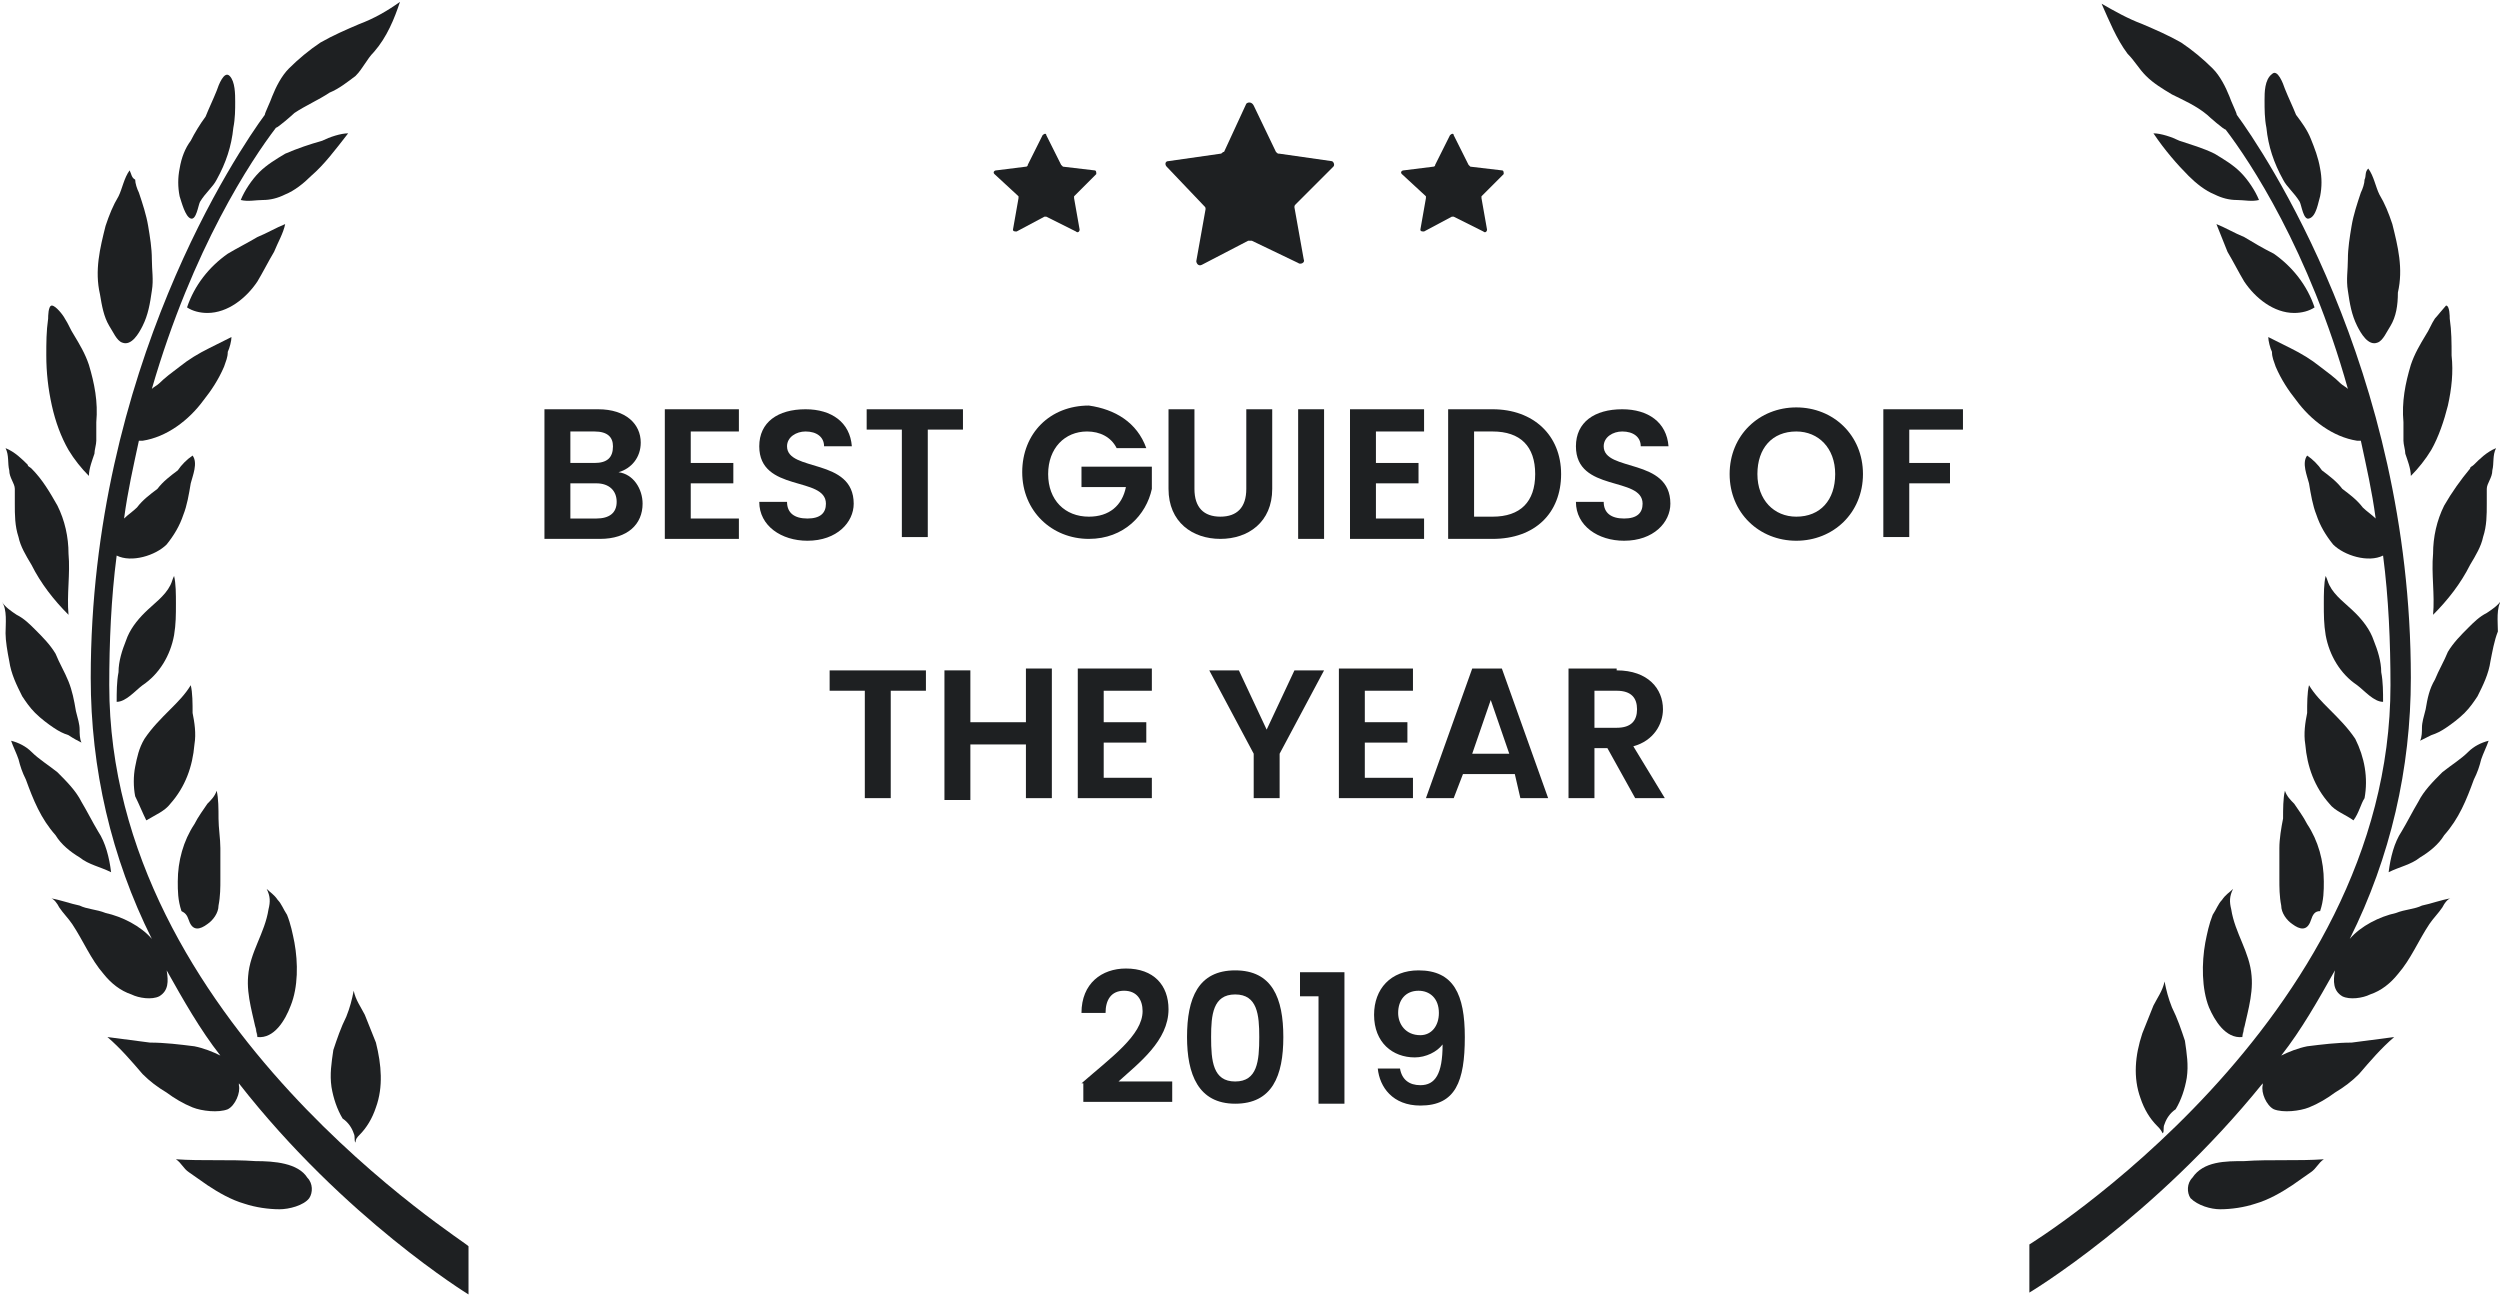 <?xml version="1.0" encoding="utf-8"?>
<!-- Generator: Adobe Illustrator 24.0.1, SVG Export Plug-In . SVG Version: 6.00 Build 0)  -->
<svg version="1.1" id="Layer_1" xmlns="http://www.w3.org/2000/svg" xmlns:xlink="http://www.w3.org/1999/xlink" x="0px" y="0px"
	 viewBox="0 0 135 70" style="enable-background:new 0 0 135 70;" xml:space="preserve">
<style type="text/css">
	.st0{fill-rule:evenodd;clip-rule:evenodd;fill:#1E2022;}
	.st1{fill:#1E2022;}
</style>
<g id="Group">
	<g id="Group-12" transform="translate(109.286, 0)">
		<path id="Path" class="st0" d="M24.1,25.3c-0.5,0.6-1,1.3-1.4,2c-0.4,0.8-0.6,1.7-0.6,2.6c-0.1,1.1,0.1,2.2,0,3.3
			c0.8-0.8,1.5-1.7,2-2.7c0.3-0.5,0.6-1,0.7-1.5c0.2-0.6,0.2-1.2,0.2-1.8c0-0.3,0-0.6,0-0.8c0-0.3,0.3-0.6,0.3-1
			c0.1-0.4,0-0.8,0.2-1.2c-0.5,0.2-0.9,0.6-1.2,0.9C24.2,25.2,24.1,25.2,24.1,25.3L24.1,25.3z"/>
		<path id="Path_1_" class="st0" d="M25.2,35.7c-0.1,0.7-0.4,1.3-0.7,1.9c-0.2,0.3-0.4,0.6-0.7,0.9c-0.3,0.3-0.7,0.6-1,0.8
			c-0.3,0.2-0.5,0.3-0.8,0.4c-0.2,0.1-0.4,0.2-0.6,0.3c0.1-0.2,0.1-0.5,0.1-0.7c0-0.3,0.1-0.6,0.2-1c0.1-0.6,0.2-1.1,0.5-1.6
			c0.2-0.5,0.5-1,0.7-1.5c0.3-0.5,0.7-0.9,1.1-1.3c0.3-0.3,0.6-0.6,1-0.8c0.3-0.2,0.6-0.4,0.8-0.7c-0.3,0.4-0.2,1.2-0.2,1.7
			C25.4,34.6,25.3,35.2,25.2,35.7L25.2,35.7z"/>
		<path id="Path_2_" class="st0" d="M11.8,56c0.2-1.1,0.6-2.2,0.5-3.3c-0.1-1.3-0.9-2.3-1.1-3.6c-0.1-0.4-0.1-0.7,0.1-1.1
			c-0.2,0.2-0.4,0.3-0.6,0.6c-0.2,0.2-0.3,0.5-0.5,0.8c-0.2,0.5-0.3,1-0.4,1.5C9.6,52,9.6,53.4,10,54.4C10.3,55.1,10.9,56.1,11.8,56
			c0-0.2,0.1-0.4,0.1-0.6"/>
		<path id="Path_3_" class="st0" d="M6.3,59.3c0.2,0.6,0.5,1.1,0.9,1.5c0.1,0.1,0.2,0.2,0.3,0.4c0.1-0.1,0-0.3,0.1-0.5
			c0.1-0.3,0.3-0.6,0.6-0.8c0.3-0.5,0.5-1.1,0.6-1.7c0.1-0.7,0-1.3-0.1-2c-0.2-0.6-0.4-1.2-0.7-1.8c-0.2-0.5-0.3-0.9-0.4-1.4
			c-0.1,0.5-0.4,0.9-0.6,1.3c-0.2,0.5-0.4,1-0.6,1.5C6,57,5.9,58.2,6.3,59.3L6.3,59.3z"/>
		<path id="Path_4_" class="st0" d="M15.4,11.8c-0.3,0.1-0.4-0.7-0.5-0.9c-0.3-0.5-0.7-0.8-0.9-1.2c-0.5-0.9-0.8-1.8-0.9-2.8
			C13,6.4,13,5.9,13,5.4C13,5,13,4.3,13.4,4c0.3-0.3,0.6,0.5,0.7,0.8c0.2,0.5,0.4,0.9,0.6,1.4C15,6.6,15.3,7,15.5,7.5
			c0.2,0.5,0.4,1,0.5,1.6c0.1,0.5,0.1,1,0,1.5C15.9,10.9,15.8,11.7,15.4,11.8L15.4,11.8z"/>
		<path id="Path_5_" class="st0" d="M19.8,17.6c-0.2,0.3-0.4,0.8-0.7,0.9c-0.5,0.2-0.9-0.5-1.1-0.9c-0.3-0.6-0.4-1.2-0.5-1.9
			c-0.1-0.6,0-1.1,0-1.7c0-0.6,0.1-1.2,0.2-1.8c0.1-0.6,0.3-1.2,0.5-1.8c0.1-0.2,0.2-0.5,0.2-0.7c0.1-0.2,0-0.4,0.2-0.6
			c0.3,0.4,0.4,1,0.6,1.4c0.3,0.5,0.5,1,0.7,1.6c0.3,1.2,0.6,2.4,0.3,3.7C20.2,16.5,20.1,17.1,19.8,17.6L19.8,17.6z"/>
		<path id="Path_6_" class="st0" d="M7,7.2c0.4,0,1,0.2,1.4,0.4C9,7.8,9.7,8,10.3,8.3c0.5,0.3,1,0.6,1.4,1c0.4,0.4,0.8,1,1,1.5
			c-0.4,0.1-0.8,0-1.2,0c-0.4,0-0.8-0.1-1.2-0.3c-0.5-0.2-1-0.6-1.4-1C8.3,8.9,7.6,8.1,7,7.2z"/>
		<path id="Path_7_" class="st0" d="M13.5,13.7c1,0.7,1.8,1.7,2.2,2.9c-0.3,0.2-0.7,0.3-1.1,0.3c-1.1,0-2.1-0.8-2.7-1.7
			c-0.3-0.5-0.6-1.1-0.9-1.6c-0.2-0.5-0.4-1-0.6-1.5c0.5,0.2,1,0.5,1.5,0.7C12.4,13.1,12.9,13.4,13.5,13.7L13.5,13.7z"/>
		<path id="Path_8_" class="st0" d="M22.9,21.9c-0.2,0.8-0.5,1.7-0.9,2.4c-0.3,0.5-0.7,1-1.1,1.4c0-0.4-0.2-0.9-0.3-1.2
			c0-0.2-0.1-0.5-0.1-0.7c0-0.3,0-0.6,0-1c-0.1-1.1,0.1-2.1,0.4-3.1c0.2-0.6,0.5-1.1,0.8-1.6c0.2-0.3,0.3-0.6,0.5-0.9
			c0.1-0.1,0.5-0.6,0.6-0.7c0.2,0,0.2,0.6,0.2,0.7c0.1,0.7,0.1,1.3,0.1,2C23.2,20.1,23.1,21,22.9,21.9L22.9,21.9z"/>
		<path id="Path_9_" class="st0" d="M16.3,34.3c-0.1-0.6-0.1-1.1-0.1-1.7c0-0.5,0-1.1,0.1-1.5c0.1,0.2,0.1,0.3,0.2,0.5
			c0.3,0.6,0.9,1,1.4,1.5c0.4,0.4,0.8,0.9,1,1.5c0.2,0.5,0.4,1.1,0.4,1.7c0.1,0.5,0.1,1.1,0.1,1.6c-0.5,0-1-0.6-1.4-0.9
			C17.1,36.4,16.5,35.4,16.3,34.3L16.3,34.3z"/>
		<path id="Path_10_" class="st0" d="M15.5,49.7c-0.2,0.6-0.6,0.5-1,0.2c-0.3-0.2-0.6-0.6-0.6-1c-0.1-0.5-0.1-1-0.1-1.4
			c0-0.5,0-1.1,0-1.7c0-0.5,0.1-1.1,0.2-1.6c0-0.5,0-1.1,0.1-1.5c0.1,0.3,0.3,0.5,0.5,0.7c0.2,0.3,0.5,0.7,0.7,1.1
			c0.6,0.9,0.9,2,0.9,3.1c0,0.5,0,1-0.2,1.6C15.7,49.2,15.6,49.4,15.5,49.7L15.5,49.7z"/>
		<path id="Path_11_" class="st0" d="M11.9,62.7c1.4-0.1,2.9,0,4.3-0.1c-0.3,0.2-0.4,0.5-0.7,0.7c-0.3,0.2-0.7,0.5-1,0.7
			c-0.6,0.4-1.3,0.8-2,1c-0.6,0.2-1.3,0.3-1.9,0.3c-0.5,0-1.2-0.2-1.6-0.6c-0.2-0.3-0.2-0.8,0.1-1.1C9.7,62.7,10.9,62.7,11.9,62.7
			L11.9,62.7z"/>
		<path id="Path_12_" class="st0" d="M17.8,44.3c-0.4-0.3-1-0.5-1.3-0.9c-0.8-0.9-1.2-2-1.3-3.2c-0.1-0.6,0-1.2,0.1-1.7
			c0-0.5,0-1.1,0.1-1.5c0.3,0.5,0.7,0.9,1.1,1.3c0.5,0.5,1,1,1.4,1.6c0.5,1,0.7,2.1,0.5,3.2C18.2,43.4,18.1,43.9,17.8,44.3z"/>
		<path id="Path_13_" class="st0" d="M21.4,46.3c-0.5,0.4-1.1,0.5-1.7,0.8c0.1-0.8,0.3-1.6,0.7-2.2c0.3-0.5,0.6-1.1,0.9-1.6
			c0.3-0.6,0.8-1.1,1.3-1.6c0.5-0.4,1-0.7,1.4-1.1c0.3-0.3,0.7-0.5,1.1-0.6c-0.1,0.3-0.3,0.7-0.4,1c-0.1,0.4-0.2,0.7-0.4,1.1
			c-0.4,1.1-0.8,2.1-1.6,3C22.4,45.6,21.9,46,21.4,46.3L21.4,46.3z"/>
		<path id="Path_14_" class="st0" d="M19.8,37c0-2.3-0.1-4.7-0.4-7c-0.8,0.4-2.1,0-2.7-0.6c-0.4-0.5-0.7-1-0.9-1.6
			c-0.2-0.5-0.3-1.1-0.4-1.7c-0.1-0.4-0.4-1.1-0.1-1.5c0.3,0.2,0.6,0.5,0.8,0.8c0.4,0.3,0.8,0.6,1.1,1c0.4,0.3,0.8,0.6,1.1,1
			c0.2,0.2,0.5,0.4,0.7,0.6c-0.2-1.5-0.5-2.8-0.8-4.2c-0.1,0-0.2,0-0.2,0c-1.3-0.2-2.5-1.1-3.3-2.2c-0.4-0.5-0.8-1.1-1.1-1.8
			c-0.1-0.3-0.2-0.5-0.2-0.8c-0.1-0.2-0.2-0.6-0.2-0.8c0.4,0.2,0.8,0.4,1.2,0.6c0.6,0.3,1.1,0.6,1.6,1c0.4,0.3,0.8,0.6,1.1,0.9
			c0.1,0.1,0.3,0.2,0.4,0.3C15.4,13.5,12.2,8.7,10.9,7c-0.1,0-0.9-0.7-1-0.8C9.3,5.7,8.6,5.4,8,5.1C7.5,4.8,7,4.5,6.6,4.1
			C6.2,3.7,6,3.3,5.6,2.9C5,2.1,4.6,1.1,4.2,0.2C4.9,0.6,5.6,1,6.4,1.3c0.7,0.3,1.4,0.6,2.1,1c0.6,0.4,1.2,0.9,1.7,1.4
			c0.4,0.4,0.7,1,0.9,1.5c0.1,0.3,0.4,0.9,0.4,1c1.4,1.9,9.4,13.7,9.4,30.4c0,4.9-1.1,9.7-3.3,14.1c0.6-0.7,1.6-1.2,2.5-1.4
			c0.5-0.2,1-0.2,1.4-0.4c0.5-0.1,1-0.3,1.6-0.4c-0.2,0-0.4,0.3-0.5,0.5c-0.2,0.3-0.5,0.6-0.7,0.9c-0.6,0.9-1,1.9-1.7,2.7
			c-0.4,0.5-0.9,0.9-1.5,1.1c-0.4,0.2-1.1,0.3-1.5,0.1c-0.5-0.3-0.5-0.8-0.4-1.4c-0.9,1.6-1.8,3.2-2.9,4.6c0.4-0.2,0.9-0.4,1.4-0.5
			c0.8-0.1,1.6-0.2,2.4-0.2c0.8-0.1,1.5-0.2,2.3-0.3c-0.7,0.6-1.3,1.3-1.9,2c-0.4,0.4-0.8,0.7-1.3,1c-0.4,0.3-0.9,0.6-1.4,0.8
			c-0.5,0.2-1.4,0.3-1.9,0.1c-0.4-0.2-0.7-0.9-0.6-1.3c0,0,0,0,0-0.1C7,65.8,0.3,69.8,0.3,69.8v-2.6C0.3,67.2,19.8,55.2,19.8,37
			L19.8,37z"/>
	</g>
	<g id="Group-13">
		<path id="Path_15_" class="st0" d="M5.9,37c0-2.3,0.1-4.7,0.4-7c0.8,0.4,2.1,0,2.7-0.6c0.4-0.5,0.7-1,0.9-1.6
			c0.2-0.5,0.3-1.1,0.4-1.7c0.1-0.4,0.4-1.1,0.1-1.5c-0.3,0.2-0.6,0.5-0.8,0.8c-0.4,0.3-0.8,0.6-1.1,1c-0.4,0.3-0.8,0.6-1.1,1
			c-0.2,0.2-0.5,0.4-0.7,0.6c0.2-1.5,0.5-2.8,0.8-4.2c0.1,0,0.2,0,0.2,0c1.3-0.2,2.5-1.1,3.3-2.2c0.4-0.5,0.8-1.1,1.1-1.8
			c0.1-0.3,0.2-0.5,0.2-0.8c0.1-0.2,0.2-0.6,0.2-0.8c-0.4,0.2-0.8,0.4-1.2,0.6c-0.6,0.3-1.1,0.6-1.6,1c-0.4,0.3-0.8,0.6-1.1,0.9
			c-0.1,0.1-0.3,0.2-0.4,0.3c2.2-7.6,5.4-12.4,6.7-14.1c0.1,0,0.9-0.7,1-0.8c0.6-0.4,1.3-0.7,1.9-1.1c0.5-0.2,1-0.6,1.4-0.9
			c0.4-0.4,0.6-0.9,1-1.3c0.7-0.8,1.1-1.8,1.4-2.7c-0.7,0.5-1.4,0.9-2.2,1.2c-0.7,0.3-1.4,0.6-2.1,1c-0.6,0.4-1.2,0.9-1.7,1.4
			c-0.4,0.4-0.7,1-0.9,1.5c-0.1,0.3-0.4,0.9-0.4,1c-1.4,1.9-9.4,13.7-9.4,30.4c0,4.9,1.1,9.7,3.3,14.1c-0.6-0.7-1.6-1.2-2.5-1.4
			c-0.5-0.2-1-0.2-1.4-0.4c-0.5-0.1-1-0.3-1.6-0.4c0.2,0,0.4,0.3,0.5,0.5c0.2,0.3,0.5,0.6,0.7,0.9c0.6,0.9,1,1.9,1.7,2.7
			c0.4,0.5,0.9,0.9,1.5,1.1c0.4,0.2,1.1,0.3,1.5,0.1C9.1,53.5,9.1,53,9,52.4c0.9,1.6,1.8,3.2,2.9,4.6c-0.4-0.2-0.9-0.4-1.4-0.5
			c-0.8-0.1-1.6-0.2-2.4-0.2c-0.8-0.1-1.5-0.2-2.3-0.3c0.7,0.6,1.3,1.3,1.9,2c0.4,0.4,0.8,0.7,1.3,1c0.4,0.3,0.9,0.6,1.4,0.8
			c0.5,0.2,1.4,0.3,1.9,0.1c0.4-0.2,0.7-0.9,0.6-1.3c0,0,0,0,0-0.1c5.7,7.3,12.4,11.4,12.4,11.4v-2.6C25.4,67.2,5.9,55.2,5.9,37z"/>
		<path id="Path_16_" class="st0" d="M7.9,44.3c0.5-0.3,1-0.5,1.3-0.9c0.8-0.9,1.2-2,1.3-3.2c0.1-0.6,0-1.2-0.1-1.7
			c0-0.5,0-1.1-0.1-1.5c-0.3,0.5-0.7,0.9-1.1,1.3c-0.5,0.5-1,1-1.4,1.6c-0.3,0.5-0.4,1-0.5,1.5c-0.1,0.5-0.1,1.1,0,1.6
			C7.5,43.4,7.7,43.9,7.9,44.3z"/>
		<path id="Path_17_" class="st0" d="M13.9,56c-0.2-1.1-0.6-2.2-0.5-3.3c0.1-1.3,0.9-2.3,1.1-3.6c0.1-0.4,0.1-0.7-0.1-1.1
			c0.2,0.2,0.4,0.3,0.6,0.6c0.2,0.2,0.3,0.5,0.5,0.8c0.2,0.5,0.3,1,0.4,1.5c0.2,1.1,0.2,2.4-0.2,3.4C15.4,55.1,14.8,56.1,13.9,56
			c0-0.2-0.1-0.4-0.1-0.6"/>
		<path id="Path_18_" class="st0" d="M1.7,25.3c0.6,0.6,1,1.3,1.4,2c0.4,0.8,0.6,1.7,0.6,2.6c0.1,1.1-0.1,2.2,0,3.3
			c-0.8-0.8-1.5-1.7-2-2.7c-0.3-0.5-0.6-1-0.7-1.5c-0.2-0.6-0.2-1.2-0.2-1.8c0-0.3,0-0.6,0-0.8c0-0.3-0.3-0.6-0.3-1
			c-0.1-0.4,0-0.8-0.2-1.2c0.5,0.2,0.9,0.6,1.2,0.9C1.5,25.2,1.6,25.2,1.7,25.3z"/>
		<path id="Path_19_" class="st0" d="M10.3,11.8c0.3,0.1,0.4-0.7,0.5-0.9c0.3-0.5,0.7-0.8,0.9-1.2c0.5-0.9,0.8-1.8,0.9-2.8
			c0.1-0.5,0.1-1,0.1-1.4c0-0.4,0-1.1-0.3-1.4c-0.3-0.3-0.6,0.5-0.7,0.8c-0.2,0.5-0.4,0.9-0.6,1.4c-0.3,0.4-0.6,0.9-0.8,1.3
			C10,8,9.8,8.5,9.7,9.1c-0.1,0.5-0.1,1,0,1.5C9.8,10.9,10,11.7,10.3,11.8z"/>
		<path id="Path_20_" class="st0" d="M0.5,35.7c0.1,0.7,0.4,1.3,0.7,1.9c0.2,0.3,0.4,0.6,0.7,0.9c0.3,0.3,0.7,0.6,1,0.8
			c0.3,0.2,0.5,0.3,0.8,0.4C4,39.9,4.2,40,4.4,40.1c-0.1-0.2-0.1-0.5-0.1-0.7c0-0.3-0.1-0.6-0.2-1c-0.1-0.6-0.2-1.1-0.4-1.6
			c-0.2-0.5-0.5-1-0.7-1.5c-0.3-0.5-0.7-0.9-1.1-1.3c-0.3-0.3-0.6-0.6-1-0.8c-0.3-0.2-0.6-0.4-0.8-0.7c0.3,0.4,0.2,1.2,0.2,1.7
			C0.3,34.6,0.4,35.2,0.5,35.7z"/>
		<path id="Path_21_" class="st0" d="M18.8,7.2c-0.4,0-1,0.2-1.4,0.4c-0.7,0.2-1.3,0.4-2,0.7c-0.5,0.3-1,0.6-1.4,1
			c-0.4,0.4-0.8,1-1,1.5c0.4,0.1,0.8,0,1.2,0c0.4,0,0.8-0.1,1.2-0.3c0.5-0.2,1-0.6,1.4-1C17.5,8.9,18.1,8.1,18.8,7.2z"/>
		<path id="Path_22_" class="st0" d="M12.3,13.7c-1,0.7-1.8,1.7-2.2,2.9c0.3,0.2,0.7,0.3,1.1,0.3c1.1,0,2.1-0.8,2.7-1.7
			c0.3-0.5,0.6-1.1,0.9-1.6c0.2-0.5,0.5-1,0.6-1.5c-0.5,0.2-1,0.5-1.5,0.7C13.4,13.1,12.8,13.4,12.3,13.7z"/>
		<path id="Path_23_" class="st0" d="M5.9,17.6c0.2,0.3,0.4,0.8,0.7,0.9c0.5,0.2,0.9-0.5,1.1-0.9c0.3-0.6,0.4-1.2,0.5-1.9
			c0.1-0.6,0-1.1,0-1.7c0-0.6-0.1-1.2-0.2-1.8c-0.1-0.6-0.3-1.2-0.5-1.8c-0.1-0.2-0.2-0.5-0.2-0.7C7.1,9.6,7.1,9.4,7,9.2
			c-0.3,0.4-0.4,1-0.6,1.4c-0.3,0.5-0.5,1-0.7,1.6c-0.3,1.2-0.6,2.4-0.3,3.7C5.5,16.5,5.6,17.1,5.9,17.6z"/>
		<path id="Path_24_" class="st0" d="M2.8,21.9c0.2,0.9,0.5,1.7,0.9,2.4c0.3,0.5,0.7,1,1.1,1.4c0-0.4,0.2-0.9,0.3-1.2
			c0-0.2,0.1-0.5,0.1-0.7c0-0.3,0-0.6,0-1c0.1-1.1-0.1-2.1-0.4-3.1c-0.2-0.6-0.5-1.1-0.8-1.6c-0.2-0.3-0.3-0.6-0.5-0.9
			C3.4,17,3,16.5,2.8,16.5c-0.2,0-0.2,0.6-0.2,0.7c-0.1,0.7-0.1,1.3-0.1,2C2.5,20.1,2.6,21,2.8,21.9z"/>
		<path id="Path_25_" class="st0" d="M9.4,34.3c0.1-0.6,0.1-1.1,0.1-1.7c0-0.5,0-1.1-0.1-1.5c-0.1,0.2-0.1,0.3-0.2,0.5
			c-0.3,0.6-0.9,1-1.4,1.5c-0.4,0.4-0.8,0.9-1,1.5c-0.2,0.5-0.4,1.1-0.4,1.7c-0.1,0.5-0.1,1.1-0.1,1.6c0.5,0,1-0.6,1.4-0.9
			C8.6,36.4,9.2,35.4,9.4,34.3z"/>
		<path id="Path_26_" class="st0" d="M4.3,46.3c0.5,0.4,1.1,0.5,1.7,0.8c-0.1-0.8-0.3-1.6-0.7-2.2c-0.3-0.5-0.6-1.1-0.9-1.6
			c-0.3-0.6-0.8-1.1-1.3-1.6c-0.5-0.4-1-0.7-1.4-1.1c-0.3-0.3-0.7-0.5-1.1-0.6c0.1,0.3,0.3,0.7,0.4,1c0.1,0.4,0.2,0.7,0.4,1.1
			c0.4,1.1,0.8,2.1,1.6,3C3.3,45.6,3.8,46,4.3,46.3z"/>
		<path id="Path_27_" class="st0" d="M10.2,49.7c0.2,0.6,0.6,0.5,1,0.2c0.3-0.2,0.6-0.6,0.6-1c0.1-0.5,0.1-1,0.1-1.4
			c0-0.5,0-1.1,0-1.7c0-0.5-0.1-1.1-0.1-1.6c0-0.5,0-1.1-0.1-1.5c-0.1,0.3-0.3,0.5-0.5,0.7c-0.2,0.3-0.5,0.7-0.7,1.1
			c-0.6,0.9-0.9,2-0.9,3.1c0,0.5,0,1,0.2,1.6C10,49.3,10.1,49.4,10.2,49.7z"/>
		<path id="Path_28_" class="st0" d="M13.8,62.7c-1.4-0.1-2.9,0-4.3-0.1c0.3,0.2,0.4,0.5,0.7,0.7c0.3,0.2,0.7,0.5,1,0.7
			c0.6,0.4,1.3,0.8,2,1c0.6,0.2,1.3,0.3,1.9,0.3c0.5,0,1.3-0.2,1.6-0.6c0.2-0.3,0.2-0.8-0.1-1.1C16.1,62.8,14.8,62.7,13.8,62.7z"/>
		<path id="Path_29_" class="st0" d="M20.3,59.8c-0.2,0.6-0.5,1.1-0.9,1.5c-0.1,0.1-0.2,0.2-0.2,0.4c-0.1-0.1,0-0.3-0.1-0.5
			c-0.1-0.3-0.3-0.6-0.6-0.8c-0.3-0.5-0.5-1.1-0.6-1.7c-0.1-0.7,0-1.3,0.1-2c0.2-0.6,0.4-1.2,0.7-1.8c0.2-0.5,0.3-0.9,0.4-1.4
			c0.1,0.5,0.4,0.9,0.6,1.3c0.2,0.5,0.4,1,0.6,1.5C20.6,57.5,20.7,58.7,20.3,59.8z"/>
	</g>
</g>
<g>
	<path class="st1" d="M58.4,58.5c1.6-1.4,3.3-2.6,3.3-3.9c0-0.6-0.3-1.1-1-1.1c-0.7,0-1,0.5-1,1.2h-1.3c0-1.6,1.1-2.4,2.4-2.4
		c1.5,0,2.3,0.9,2.3,2.2c0,1.7-1.6,2.9-2.7,3.9h2.9v1.1h-4.8V58.5z"/>
	<path class="st1" d="M66.7,52.4c2,0,2.6,1.5,2.6,3.6c0,2.1-0.6,3.6-2.6,3.6c-2,0-2.6-1.6-2.6-3.6C64.1,53.9,64.7,52.4,66.7,52.4z
		 M66.7,53.7c-1.2,0-1.3,1.1-1.3,2.3c0,1.3,0.1,2.4,1.3,2.4c1.2,0,1.3-1.1,1.3-2.4C68,54.8,67.9,53.7,66.7,53.7z"/>
	<path class="st1" d="M71.2,53.8h-1v-1.3h2.4v7.1h-1.4V53.8z"/>
	<path class="st1" d="M75.6,57.7c0.1,0.6,0.5,0.9,1.1,0.9c0.8,0,1.2-0.6,1.2-2.2c-0.3,0.4-0.9,0.7-1.5,0.7c-1.2,0-2.2-0.8-2.2-2.3
		c0-1.4,0.9-2.4,2.4-2.4c1.9,0,2.5,1.3,2.5,3.6c0,2.4-0.5,3.7-2.4,3.7c-1.5,0-2.2-1-2.3-2H75.6z M77.7,54.7c0-0.8-0.5-1.2-1.1-1.2
		c-0.7,0-1.1,0.5-1.1,1.2c0,0.6,0.4,1.2,1.2,1.2C77.3,55.9,77.7,55.4,77.7,54.7z"/>
</g>
<g>
	<path class="st1" d="M32.4,29.1h-3v-7h2.9c1.5,0,2.3,0.8,2.3,1.8c0,0.8-0.5,1.4-1.2,1.6c0.8,0.1,1.3,0.9,1.3,1.7
		C34.7,28.3,33.9,29.1,32.4,29.1z M32.1,23.3h-1.3V25h1.3c0.7,0,1-0.3,1-0.9C33.1,23.6,32.8,23.3,32.1,23.3z M32.2,26.1h-1.4V28h1.4
		c0.7,0,1.1-0.3,1.1-0.9C33.3,26.5,32.9,26.1,32.2,26.1z"/>
	<path class="st1" d="M39.9,23.3h-2.6V25h2.3v1.1h-2.3V28h2.6v1.1h-4v-7h4V23.3z"/>
	<path class="st1" d="M43.6,29.2c-1.4,0-2.6-0.8-2.6-2.1h1.5c0,0.6,0.4,0.9,1.1,0.9c0.7,0,1-0.3,1-0.8c0-1.5-3.6-0.6-3.6-3.1
		c0-1.3,1-2,2.5-2c1.4,0,2.4,0.7,2.5,2h-1.5c0-0.5-0.4-0.8-1-0.8c-0.5,0-1,0.3-1,0.8c0,1.4,3.6,0.6,3.6,3.1
		C46.1,28.2,45.2,29.2,43.6,29.2z"/>
	<path class="st1" d="M46.9,22.1H52v1.1h-1.9v5.8h-1.4v-5.8h-1.9V22.1z"/>
	<path class="st1" d="M61.9,24.2h-1.6c-0.3-0.6-0.9-0.9-1.6-0.9c-1.2,0-2.1,0.9-2.1,2.3c0,1.4,0.9,2.3,2.2,2.3c1.1,0,1.8-0.6,2-1.6
		h-2.4v-1.1h3.8v1.2c-0.3,1.4-1.5,2.7-3.4,2.7c-2,0-3.6-1.5-3.6-3.6s1.5-3.6,3.6-3.6C60.2,22.1,61.4,22.8,61.9,24.2z"/>
	<path class="st1" d="M63.1,22.1h1.4v4.3c0,1,0.5,1.5,1.4,1.5c0.9,0,1.4-0.5,1.4-1.5v-4.3h1.4v4.3c0,1.8-1.3,2.7-2.8,2.7
		s-2.8-0.9-2.8-2.7V22.1z"/>
	<path class="st1" d="M70.1,22.1h1.4v7h-1.4V22.1z"/>
	<path class="st1" d="M76.9,23.3h-2.6V25h2.3v1.1h-2.3V28h2.6v1.1h-4v-7h4V23.3z"/>
	<path class="st1" d="M84.3,25.6c0,2.1-1.4,3.5-3.7,3.5h-2.4v-7h2.4C82.8,22.1,84.3,23.5,84.3,25.6z M80.6,27.9
		c1.5,0,2.3-0.8,2.3-2.3s-0.8-2.3-2.3-2.3h-1v4.6H80.6z"/>
	<path class="st1" d="M87.7,29.2c-1.4,0-2.6-0.8-2.6-2.1h1.5c0,0.6,0.4,0.9,1.1,0.9c0.7,0,1-0.3,1-0.8c0-1.5-3.6-0.6-3.6-3.1
		c0-1.3,1-2,2.5-2c1.4,0,2.4,0.7,2.5,2h-1.5c0-0.5-0.4-0.8-1-0.8c-0.5,0-1,0.3-1,0.8c0,1.4,3.6,0.6,3.6,3.1
		C90.2,28.2,89.3,29.2,87.7,29.2z"/>
	<path class="st1" d="M97,29.2c-2,0-3.6-1.5-3.6-3.6c0-2.1,1.6-3.6,3.6-3.6c2,0,3.6,1.5,3.6,3.6C100.6,27.7,99,29.2,97,29.2z
		 M97,27.9c1.3,0,2.1-0.9,2.1-2.3c0-1.4-0.9-2.3-2.1-2.3c-1.3,0-2.1,0.9-2.1,2.3C94.9,27,95.8,27.9,97,27.9z"/>
	<path class="st1" d="M101.7,22.1h4.3v1.1h-2.9v1.8h2.2v1.1h-2.2v2.9h-1.4V22.1z"/>
	<path class="st1" d="M44.9,36.2H50v1.1h-1.9v5.8h-1.4v-5.8h-1.9V36.2z"/>
	<path class="st1" d="M55.4,40.2h-3v3H51v-7h1.4V39h3v-2.9h1.4v7h-1.4V40.2z"/>
	<path class="st1" d="M62.2,37.3h-2.6V39h2.3v1.1h-2.3V42h2.6v1.1h-4v-7h4V37.3z"/>
	<path class="st1" d="M65.3,36.2h1.6l1.5,3.2l1.5-3.2h1.6l-2.4,4.5v2.4h-1.4v-2.4L65.3,36.2z"/>
	<path class="st1" d="M76.3,37.3h-2.6V39H76v1.1h-2.3V42h2.6v1.1h-4v-7h4V37.3z"/>
	<path class="st1" d="M81.8,41.8h-2.8l-0.5,1.3h-1.5l2.5-7h1.6l2.5,7h-1.5L81.8,41.8z M80.5,37.8l-1,2.9h2L80.5,37.8z"/>
	<path class="st1" d="M87.3,36.2c1.7,0,2.5,1,2.5,2.1c0,0.8-0.5,1.7-1.6,2l1.7,2.8h-1.6l-1.5-2.7h-0.7v2.7h-1.4v-7H87.3z M87.3,37.3
		h-1.2v2h1.2c0.8,0,1.1-0.4,1.1-1C88.4,37.7,88.1,37.3,87.3,37.3z"/>
</g>
<path class="st1" d="M67.7,5.7l1.2,2.5C69,8.3,69,8.3,69.1,8.3l2.8,0.4C72,8.7,72.1,8.9,72,9l-2,2c-0.1,0.1-0.1,0.1-0.1,0.2l0.5,2.8
	c0.1,0.2-0.2,0.3-0.3,0.2l-2.5-1.2c-0.1,0-0.1,0-0.2,0l-2.5,1.3c-0.2,0.1-0.3-0.1-0.3-0.2l0.5-2.8c0-0.1,0-0.1-0.1-0.2L63,9
	c-0.1-0.1-0.1-0.3,0.1-0.3l2.8-0.4c0.1,0,0.1-0.1,0.2-0.1l1.2-2.6C67.4,5.5,67.6,5.5,67.7,5.7z"/>
<path class="st1" d="M78.5,7.3l0.8,1.6c0,0,0.1,0.1,0.1,0.1l1.7,0.2c0.1,0,0.1,0.1,0.1,0.2l-1.2,1.2c0,0,0,0.1,0,0.1l0.3,1.7
	c0,0.1-0.1,0.2-0.2,0.1l-1.6-0.8c0,0-0.1,0-0.1,0l-1.5,0.8c-0.1,0-0.2,0-0.2-0.1l0.3-1.7c0,0,0-0.1,0-0.1l-1.3-1.2
	c-0.1-0.1,0-0.2,0.1-0.2L77.4,9c0,0,0.1,0,0.1-0.1l0.8-1.6C78.4,7.2,78.5,7.2,78.5,7.3z"/>
<path class="st1" d="M56.5,7.3l0.8,1.6c0,0,0.1,0.1,0.1,0.1l1.7,0.2c0.1,0,0.1,0.1,0.1,0.2l-1.2,1.2c0,0,0,0.1,0,0.1l0.3,1.7
	c0,0.1-0.1,0.2-0.2,0.1l-1.6-0.8c0,0-0.1,0-0.1,0l-1.5,0.8c-0.1,0-0.2,0-0.2-0.1l0.3-1.7c0,0,0-0.1,0-0.1l-1.3-1.2
	c-0.1-0.1,0-0.2,0.1-0.2L55.4,9c0,0,0.1,0,0.1-0.1l0.8-1.6C56.4,7.2,56.5,7.2,56.5,7.3z"/>
</svg>
